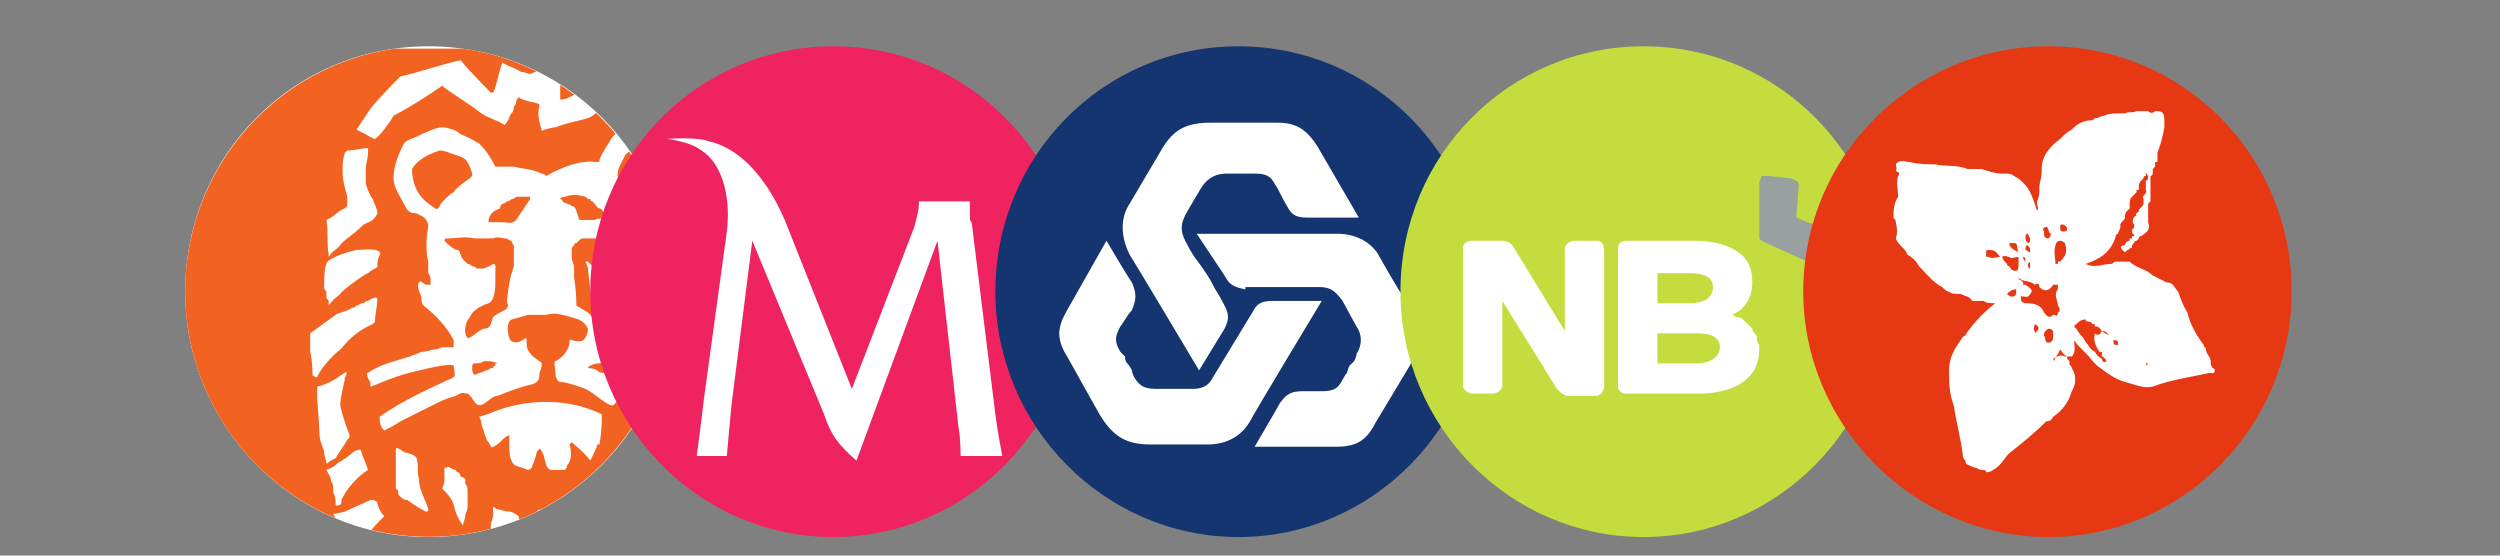 <svg version="1.2" xmlns="http://www.w3.org/2000/svg" viewBox="0 0 108 24" width="108" height="24">
	<rect x="0" y="0" width="108" height="24" fill="#808080" stroke="none"/>
	<title>ptbank-svg</title>
	<defs>
		<clipPath clipPathUnits="userSpaceOnUse" id="cp1">
			<path d="m18.53 2c5.82 0 10.54 4.75 10.54 10.59 0 5.85-4.72 10.6-10.54 10.6-5.81 0-10.53-4.75-10.53-10.6 0-5.84 4.72-10.59 10.53-10.59z"/>
		</clipPath>
	</defs>
	<style>
		.s0 { fill: #ffffff } 
		.s1 { fill: #f26322 } 
		.s2 { fill: #ee2360 } 
		.s3 { fill: #14356f } 
		.s4 { fill: #c4dc3d } 
		.s5 { fill: #9aa0a0 } 
		.s6 { fill: #e63812 } 
		.s7 { fill: #29304d } 
	</style>
	<path class="s0" d="m18.5 23.2c5.9 0 10.6-4.8 10.6-10.6 0-5.9-4.7-10.6-10.6-10.6-5.8 0-10.5 4.7-10.5 10.6 0 5.8 4.7 10.6 10.5 10.6z"/>
	<g id="Clip-Path" clip-path="url(#cp1)">
		<g>
			<path class="s1" d="m28 6.4c-0.3-0.1-0.7 0-1 0.3-0.1 0.3-0.4 0.6-0.3 1 0.6 0.2 0.9 0.9 1.5 1.1 0.2 0.1 0.5-0.2 0.6-0.4q0-0.3 0.1-0.6v-0.5c-0.1-0.2-0.1-0.4-0.2-0.5-0.1-0.3-0.2-0.3-0.7-0.4q0 0 0 0zm-0.8 8.8c0.4 0.1 0.7 0.2 1 0.2 0.1 0 0.4 0.1 0.7 0.2v-3.4c-0.1 0.9-0.4 0.8-0.7 1.3-0.1 0.3-0.2 0.8-0.5 1.1q0 0.1-0.1 0.1-0.1 0.1-0.1 0.1-0.1 0.1-0.2 0.1 0 0.1-0.1 0.1c-0.1 0.1 0 0.2 0 0.2q0 0 0 0zm1.4-5.3c-0.1 0.4 0 1-0.1 1.5 0 0.3-0.1 0.5-0.2 0.8 0.2-0.1 0.4-0.3 0.6-0.3v-2.2c0 0-0.1 0-0.1 0.1 0 0-0.1 0-0.2 0.1zm-1.4 4.2c0 0 0.1-0.1 0.1-0.2-0.3-0.2-0.7-0.3-1-0.4 0-0.1-0.1-0.1-0.1-0.2-0.2-0.1-0.3-0.5-0.6-0.6 0 0-0.1 0-0.1-0.1 0-0.2-0.1-0.9-0.1-1 0-0.1-0.1-0.2-0.1-0.3h0.1c0.2 0.3 0.6 0.3 0.8 0.3 0.3 0.1 0.7-0.1 0.8-0.4 0 0 0-0.3 0.2-0.3 0.1-0.1 0.3-0.2 0.5-0.3q0 0 0-0.1 0 0 0.1 0 0 0 0-0.1 0 0 0 0c0-0.1 0-0.1 0-0.1-0.4 0-0.7 0-1 0h-1.3q0 0 0 0-0.1 0-0.1 0-0.1 0-0.1 0-0.1 0-0.1 0-0.1 0-0.2 0.1 0 0-0.1 0.1-0.1 0-0.1 0.1-0.1 0.1-0.1 0.1c0 0.1 0 0.3 0 0.4 0 0.2 0.1 0.3 0.1 0.5 0 0.1 0 0.2 0 0.4q0.1 0.6 0.1 1.2c0.3 0.2 0.4 0.2 0.6 0.4q0.2 0.2 0.3 0.6c0.4 0 0.8 0.3 1.1 0.6 0-0.1 0.3-0.5 0.3-0.7zm1 2.9c0.1 0 0.4 0.2 0.7 0.4v-1.2c-0.3 0-0.7-0.1-0.8-0.1-0.3-0.1-0.5-0.1-0.8-0.2q0 0.1 0 0.2-0.1 0.1-0.1 0.1 0 0.1 0 0.2 0 0.1 0 0.2 0.1 0 0.1 0.1c0.3 0 0.6 0.2 0.9 0.3zm-1.8-1.3c-0.1 0-0.3-0.1-0.5 0 0 0-0.1 0-0.1 0-0.1 0-0.4 0.1-0.4 0.2q0.2 0 0.4 0.1c0.1 0.1 0.1 0.1 0.2 0.1q0.1 0 0.2 0.1 0 0 0.1 0 0.1 0 0.2 0 0 0.1 0.1 0.1 0-0.1 0.1-0.2c0-0.1 0-0.2 0-0.4-0.1 0-0.2 0-0.3 0zm-1.4-6.3c0 0.1 0 0.1 0.1 0.1 0.2 0 0.5 0 0.6 0 0.1-0.1 0.2 0 0.3-0.1 0.2-0.1 0-0.4-0.1-0.4-0.1 0-0.2-0.2-0.3-0.3q-0.1 0-0.1-0.1 0 0-0.1 0 0 0 0 0-0.1-0.1-0.1-0.1c-0.4-0.1-0.6-0.1-0.9 0 0 0-0.2 0-0.2 0.1 0 0 0.1 0 0.1 0.1 0.1 0.1 0.3 0.1 0.4 0.2 0.2 0 0.2 0.3 0.3 0.5zm-4.7-1.7c0.1-0.1 0.1-0.1 0.1-0.2-0.2-0.7-0.4-0.7-0.7-0.8-0.3-0.1-0.5-0.2-0.7-0.2-0.3 0.1-0.9 0.3-1.2 0.8 0 0.1 0 0.5 0.2 0.9 0.2 0.4 0.5 0.6 0.8 0.8 0.1 0.1 0.2-0.1 0.2-0.1 0-0.1 0.4-0.5 0.6-0.6 0.1-0.2 0.7-0.6 0.7-0.6zm1.9 3.8c0-0.1 0-0.7 0-0.7q0-0.1 0-0.2-0.1-0.1-0.1-0.2-0.1 0-0.2-0.1 0 0-0.1 0c-0.1 0-0.3-0.1-0.5 0q-0.1 0-0.2 0-0.1 0-0.2 0-0.1 0-0.2 0-0.1 0-0.2 0c-0.4-0.1-0.8 0-1.2 0-0.1 0-0.1 0.1-0.1 0.1 0.2 0.2 0.4 0.4 0.6 0.4 0.1 0.1 0.1 0.3 0.2 0.4q0.1 0.1 0.2 0.2 0.1 0 0.2 0.1 0.1 0 0.2 0.1 0.1 0 0.3 0c0.2-0.1 0.3-0.1 0.4-0.2q0.1 0 0.1 0.1c0 0.2 0 0.5 0 0.7 0 0.1 0 0.8-0.3 0.9-0.3 0.1-0.7 0.3-0.8 0.6-0.2 0.2-0.3 0.7-0.1 0.9 0.2 0 0.4-0.3 0.7-0.4 0.3 0 0.3-0.2 0.4-0.5 0.2-0.2 0.6-0.3 0.6-0.4 0.1-0.1 0-0.2 0-0.3 0.1-0.8 0.1-0.9 0.3-1.5z"/>
			<path fill-rule="evenodd" class="s1" d="m28.7 21.5c0.1 0.1 0.2 0.1 0.4 0.1 0 0.6-0.3 1-0.8 1.3-0.2-0.5-0.3-0.9-0.3-1-0.1 0-0.1-0.2-0.2-0.5 0-0.2 0.1-0.2 0-0.3-0.2-0.1-0.3-0.1-0.5-0.2-0.1 0-0.2-0.1-0.3 0-0.1 0.3-0.1 0.9 0 1.1 0 0.2 0.3 0.9 0.6 1.2h-1.3q-0.1-0.2-0.1-0.4c-0.1-0.5-0.1-1-0.1-1.5 0-0.1-0.2 0-0.2 0.1-0.3 0.1-0.8 0.4-0.8 0.5 0 0.4 0.1 0.8 0.1 0.9v0.4h-0.9c0 0 0-0.1 0-0.1 0.1-0.4 0.1-0.9 0.1-1.4-0.3 0.1-0.5 0.1-0.9 0.3-0.1 0-0.3 0-0.3 0.1 0 0.3 0 0.5 0.1 0.8 0 0.1 0 0.2 0 0.3h-0.8c-0.1-0.4 0-0.6-0.1-0.9-0.1-0.1-0.3-0.2-0.4-0.2-0.2 0-0.4-0.1-0.5-0.1-0.1 0-0.1-0.1-0.2-0.1q0 0.2 0 0.3c0 0.3-0.1 0.3-0.1 0.5q0 0.1 0 0.1 0 0.1 0 0.2 0.1 0 0.1 0.1 0 0.1 0 0.1h-5.5c0.2-0.3 0.6-0.7 0.8-0.9-0.2-0.2-0.3-0.5-0.3-0.6-0.1-0.1-0.2-0.1-0.3-0.1-0.2 0.1-0.9 0.4-1.1 0.5 0 0-0.4 0.1-0.5 0.1q0.1 0.2 0.2 0.4c0.2 0.1 0.2 0.4 0.3 0.6h-5.4c-0.8 0-1.5-0.7-1.5-1.5v-18.1c0-0.8 0.7-1.5 1.5-1.5h18.1q0.1 0 0.3 0 0.1 0.1 0.2 0.1 0.2 0.1 0.3 0.1 0.1 0.1 0.2 0.2 0.1 0.1 0.2 0.2 0.1 0.1 0.1 0.3 0.1 0.1 0.1 0.2 0.1 0.2 0.1 0.3c-0.6-0.3-1.2-0.7-1.7-0.8-0.1-0.1-0.1 0-0.2 0-0.1 0.1-0.7 0.6-0.7 0.7-0.1 0.1-0.3 0.1-0.4 0.1 0 0 0-0.3 0-0.4 0-0.2 0.1-0.5-0.1-0.5-0.1-0.1-0.6-0.1-0.7-0.1-0.2 0.3-0.2 0.6-0.2 0.9 0 0.2 0 0.6-0.5 0.8-0.2 0.1-0.3 0.1-0.4 0.1 0-0.1 0-0.7 0-0.8 0-0.1-0.1-0.7-0.1-0.8-0.1-0.1-0.4 0.1-0.6 0.2-0.1 0.1-0.6 0.3-0.6 0.3 0 0-0.3-0.1-0.4-0.1-0.3-0.2-0.5-0.2-0.8-0.4-0.2 0.6-0.3 1.2-0.4 1.3q0 0-0.1 0c0 0-0.9-0.9-1.3-1.4-0.9 0.2-1.7 0.5-2.6 0.7-0.4 0.4-0.9 0.9-1.3 1.4-0.2 0.3-0.4 0.6-0.6 0.9 0 0 0.4 0.2 0.4 0.2 0.3 0.2 0.4 0.2 0.4 0.2 0.2-0.1 0.7-0.8 0.8-1 0.6-0.3 1.7-1 2.1-1.3 0.2 0.2 1.2 0.8 1.7 1.2 0.3 0.2 0.7 0.3 1 0.5q0.1-0.1 0.2-0.3 0-0.1 0.1-0.2 0.1-0.1 0.1-0.3 0.1-0.1 0.1-0.2c0-0.1 0.1-0.2 0.1-0.2 0.3 0.2 0.7 0.2 0.9 0.3q0 0 0 0.1c-0.1 0.3 0 0.7 0.1 1 0 0.1 0.1 0 0.1 0 0.1 0 0.3-0.1 0.5-0.1 0.5-0.2 1.1-0.3 1.4-0.4 0.3-0.1 0.5-0.4 0.8-0.6 0.1-0.1 0.4-0.3 0.5-0.4 0.1 0 0.1-0.1 0.2-0.1 0.2 0 0.6 0.2 0.8 0.3 0.3 0 0.6 0.1 0.6 0.1q0.1 0.1 0.2 0.1 0.1 0 0.2 0.1 0.1 0 0.2 0 0.1 0 0.2 0.1v1.2c-0.7-0.3-1.4-0.5-1.8-0.4-0.4 0-0.6 0.1-0.9 0.5-0.1 0.2-0.4 0.6-0.5 0.9 0 0.1 0 0.1-0.1 0.1-0.7-0.1-1.5 0.2-2.2 0.6 0 0-0.1-0.1-0.2-0.1-0.4-0.2-0.8-0.2-1.2-0.3-0.3 0-0.5 0-0.8 0-0.2-0.4-0.4-0.7-0.7-1q-0.5-0.3-0.8-0.4c-0.2-0.2-0.6-0.3-0.8-0.3-0.3 0-0.6 0.2-0.9 0.3-0.3 0.2-0.7 0.2-0.8 0.5-0.2 0.4-0.4 0.9-0.4 1.4 0 0.4 0.3 0.8 0.5 1.2 0.1 0.2 0.2 0.3 0.4 0.3 0.1 0 0.5 0.2 0.5 0.3 0.1 0.1 0.1 0.2 0.1 0.3-0.1 0.5-0.1 1.1 0 1.5q0 0.1 0 0.3 0 0.1 0 0.2 0.1 0.1 0.1 0.3 0 0.1 0 0.2c0 0-0.1 0-0.2 0-0.2-0.1-0.2-0.2-0.3-0.1-0.1 0.1 0 0.4 0.1 0.6 0 0.1 0 0.3 0.1 0.4 0.5 0.4 1 0.9 1.3 1.5 0 0.1 0 0.2 0 0.3q-0.2 0-0.5 0-0.2 0.1-0.4 0.1-0.3 0.1-0.5 0.1-0.2 0.1-0.5 0.2c-0.6 0.2-1.2 0.3-1.8 0.7-0.1 0 0 0.3 0.1 0.4 0 0.1 0 0.2 0 0.2 0.1 0 0.9-0.4 1.7-0.6 1.2-0.3 1.8-0.4 1.9-0.3 0 0.1 0.1 0.4 0 0.5-1.1 0.5-2.2 1-3.2 1.7 0 0.2 0 0.4 0.2 0.6q0.4-0.2 0.7-0.4 0.4-0.2 0.8-0.4 0.4-0.2 0.8-0.4 0.4-0.2 0.8-0.3c0.3-0.2 0.3-0.1 0.5-0.1 0.2 0.1 0.3 0.5 0.5 0.5 0.3 0 0.5-0.4 0.8-0.4 0.5-0.2 1-0.4 1.5-0.5 0.3-0.1 0.3-0.3 0.3-0.4 0-0.2 0.1-0.2 0.1-0.5 0-0.1-0.4-0.2-0.6-0.6-0.1-0.2 0-0.5-0.1-0.5-0.2 0.2-0.6 0.3-0.7 0-0.1-0.3-0.1-0.7 0.1-0.8q0.4-0.1 0.7-0.2 0.4 0 0.8 0 0.3-0.1 0.7 0 0.4 0.1 0.7 0.2c0.2 0.1 0.3 0.2 0.4 0.4 0 0.2-0.1 0.4-0.2 0.5-0.2 0.1-0.4 0-0.5 0q-0.1-0.1-0.1 0.1c0 0.2-0.2 0.6-0.6 0.8-0.1 0 0 0.3 0 0.6 0 0.1 0.1 0.3 0.2 0.3 0.3 0 0.8 0.2 1.1 0.3 0.4 0.2 1 0.8 1.2 0.7 0.2-0.2 0.4-0.4 0.5-0.6 0.6 0.2 0.9 0.3 1.4 0.7 0.1 0 0.4 0.2 0.6 0.3v2.6c-0.1-0.1-0.1-0.1-0.3-0.1-0.1 0-0.2-0.1-0.3 0-0.1 0-0.1 0-0.1 0 0.2 0.3 0.5 0.7 0.5 1.1zm-12.4-10q0 0 0 0zm0 0c0-0.5 0.2-0.5 0.1-0.6-0.1-0.2-0.8-0.1-1-0.1-0.5 0.1-1.3 0.4-1.3 0.6-0.1 0.2-0.1 0.9-0.1 1q0 0.1 0.1 0.2 0 0.1 0 0.2 0 0.1 0.1 0.2 0 0.1 0 0.2c0.2-0.3 0.4-0.4 0.5-0.5 0-0.1 1.1-0.9 1.2-0.9 0.2-0.2 0.4-0.2 0.4-0.3zm-1.3-2.9q0 0 0 0 0 0.1 0 0.1 0 0.1 0 0.1 0 0 0 0.1c0 0-0.1 0.1-0.1 0.1-0.3 0.1-0.5 0.4-0.8 0.5 0.1 0.5 0 1 0.1 1.5 0 0.1 0 0.1 0 0.1 0.2-0.3 0.3-0.3 0.4-0.4 0.3-0.4 0.6-0.5 1-0.9 0.2-0.2 0.2-0.1 0.5-0.3q0.2-0.2 0.2-0.3c0-0.2-0.1-0.3-0.2-0.6-0.1-0.1-0.3-0.6-0.3-0.7 0-0.1 0-0.5 0-0.6 0-0.2 0.1-0.5 0.1-0.7v-0.2q0 0-0.1 0c-0.1 0-0.5 0.1-0.8 0.1 0 0-0.1 0.1-0.1 0.1-0.1 0.3-0.1 0.5-0.1 0.8 0 0.4 0.1 0.7 0.2 1.1zm-1.3 7.7c0.1-0.3 0.6-0.9 1-1.2 0.2-0.2 0.5-0.7 1.4-1.1q0.1-0.1 0.1-0.1c0-0.4 0.1-0.6 0.1-1 0-0.1-0.3 0-0.4 0.1q-0.1 0-0.2 0.1 0 0-0.1 0-0.1 0.1-0.2 0.1-0.1 0.1-0.2 0.1c-0.3 0.2-0.6 0.2-0.7 0.3-0.4 0.3-0.7 0.5-1.1 0.8 0 0.5 0 0.6 0 0.8 0.1 0.4 0.1 0.9 0.1 1 0 0 0.1 0.1 0.2 0.1zm0.4 3.7q0 0 0 0 0 0 0 0 0 0 0 0 0 0 0 0zm0 0q0 0 0 0c0 0.1 0.1-0.1 0.4-0.2 0.1-0.2 0.4-0.6 0.5-0.8 0.1-0.1 0.1-0.1 0.1-0.2-0.2-0.5-0.4-1.2-0.4-1.3 0-0.4 0.2-1 0.2-1.2 0.1-0.1 0.1-0.3 0-0.2-0.3 0.2-0.7 0.5-1.2 0.6 0 0.1 0 0.3 0 0.5 0 0.1 0.1 1.2 0.1 1.5 0 0.3 0.1 0.5 0.2 0.8 0 0.2 0.1 0.4 0.1 0.5zm1.8 0.3c-0.1-0.3-0.2-0.5-0.3-0.8 0-0.1-0.1-0.1-0.3 0-0.1 0.1-0.5 0.4-0.7 0.5q-0.2 0.2-0.5 0.3c0.1 0.2 0.2 0.3 0.2 0.5 0.1 0.1 0.1 0.2 0.1 0.5 0.1 0.1 0.1 0.4 0.1 0.5 0 0.1 0.2 0 0.2 0 0.1-0.1 0-0.2 0.1-0.3 0.3-0.6 0.9-1.1 1.1-1.2zm2.5 1.8c0.1 0 0.1 0 0.1-0.1-0.1-0.4-0.4-0.8-0.4-1.3-0.1-0.3 0-0.6-0.1-0.9-0.1-0.2-0.4-0.2-0.6-0.3-0.1-0.1-0.3-0.2-0.3-0.1 0 0.3 0 0.7 0 0.8 0 0.1 0 0.5 0 0.7q0 0.1 0 0.1 0 0.1 0 0.1 0.1 0.1 0.1 0.1 0 0.1 0 0.1c0 0.1 0.2 0.3 0.4 0.3q0.4 0.3 0.8 0.5zm1.8-0.2c0-0.1 0-0.3 0-0.4 0-0.1 0-0.2 0-0.2 0-0.2 0-0.3-0.1-0.4q0-0.1 0-0.2-0.1-0.1-0.2-0.1 0-0.1-0.1-0.2-0.1 0-0.1-0.1c-0.2 0-0.3-0.2-0.4-0.1q0 0-0.1 0 0 0.1 0 0.1 0 0 0 0.1 0 0 0 0.1v0.2q0 0.2-0.1 0.4c0.2 0.2 0.4 0.4 0.5 0.7q0.1 0.5 0.4 0.9c0-0.1 0.1-0.3 0.1-0.4 0-0.2 0.1-0.2 0.1-0.4zm5.7-2.7q0.1-0.6 0.1-1.3c-1.4-0.7-3.2-0.7-4.7-0.1 0 0-0.5 0.2-0.6 0.2q0.1 0.2 0.1 0.3 0 0.1 0.1 0.3 0 0.1 0.1 0.3 0 0.1 0.1 0.2c0.1 0.1 0.1 0.3 0.2 0.2 0.3-0.1 0.4-0.4 0.7-0.5 0-0.1 0 0 0 0v0.3c0 0.4 0 0.6 0.1 0.8 0.1 0.3 0.3 0.2 0.7 0.4 0.1 0 0.2-0.1 0.2-0.2 0.1-0.2 0.2-0.6 0.2-0.6q0 0 0.1-0.1c0.1 0 0.1 0.1 0.1 0.1 0.2 0.3 0.1 0.7 0.4 0.8h0.2c0.1 0 0.3 0 0.4 0q0.1-0.1 0.1-0.2c0.2-0.2 0.2-0.6 0.1-0.9l0.1-0.1c0.2 0.2 0.5 0.4 0.8 0.8 0.1-0.2 0.3-0.6 0.3-0.7z"/>
			<path class="s1" d="m20.5 15.7c-0.1 0-0.1 0.1-0.1 0.2 0 0 0 0.1 0 0.1 0 0 0 0.1 0.1 0.2 0.2-0.1 0.3-0.1 0.5-0.2 0 0 0.1 0 0.2-0.1q0.1 0 0.1 0 0-0.1 0.1-0.1 0 0 0-0.1 0.1 0 0.1 0c-0.2-0.1-0.4-0.1-0.6-0.1-0.1 0.1-0.3 0.1-0.5 0.1zm2.4-7.1c0 0 0-0.1 0-0.1q-0.1 0-0.2 0 0 0-0.1 0-0.1 0-0.1 0-0.1 0-0.2 0-0.1 0.1-0.2 0.1-0.1 0.1-0.2 0.1-0.1 0.1-0.2 0.1-0.1 0.1-0.1 0.2c-0.3 0.1-0.5 0.3-0.5 0.6h0.5c0.4 0 0.5 0.1 0.7-0.1 0.2-0.3 0.4-0.6 0.6-0.9z"/>
		</g>
	</g>
	<path class="s2" d="m36 2c5.8 0 10.5 4.7 10.5 10.6 0 5.8-4.7 10.6-10.5 10.6-5.8 0-10.5-4.8-10.5-10.6 0-5.9 4.7-10.6 10.5-10.6z"/>
	<path fill-rule="evenodd" class="s0" d="m36.8 16.8l-2.9-7.3c-1-2.3-2.3-3.2-3.3-3.4-0.5-0.2-1.8-0.1-1.8-0.1 0 0 1 0.1 1.5 0.5 0.8 0.5 1.3 1.8 1.1 3.5l-1 7.3c-0.1 0.9-0.3 2.4-0.3 2.4h1.3c0 0 0.1-1.2 0.2-2.2l0.9-7.1 3.1 7.5c0.3 0.9 0.6 1.3 1.4 2l3.5-9.5 0.9 8c0.1 0.5 0.1 1.3 0.1 1.3h1.8c0 0-0.2-1-0.3-1.8l-1-8.1q0-0.2-0.1-0.3 0-0.1 0-0.3 0-0.1 0-0.2 0-0.1 0-0.3h-2.2c0 0.4-0.1 0.7-0.2 1.1z"/>
	<path class="s3" d="m53.5 2c5.8 0 10.5 4.7 10.5 10.6 0 5.8-4.7 10.6-10.5 10.6-5.8 0-10.5-4.8-10.5-10.6 0-5.9 4.7-10.6 10.5-10.6z"/>
	<path class="s0" d="m52.9 13.2q-0.2-0.4-0.4-0.7-0.2-0.4-0.4-0.7-0.2-0.3-0.5-0.7-0.2-0.3-0.4-0.7c-0.2-0.4-0.2-0.7 0-1.1 0.1-0.2 0.7-1.2 0.7-1.2 0.2-0.3 0.5-0.6 1.1-0.6h1.2c0.5 0 0.7 0.1 0.9 0.5 0.1 0.1 0.3 0.6 0.5 0.9 0.2 0.4 0.4 0.5 0.9 0.5h2.2l-1.8-3.1c-0.4-0.6-0.8-1-1.7-1h-2.9c-1.2 0-1.7 0.4-2.2 1.3l-1.3 2.2c-0.4 0.6-0.4 1.4 0 2.2 0.2 0.3 3 5 3 5l1.1-1.8c0.2-0.4 0.2-0.6 0-1q0 0 0 0zm0.9-0.8c0.2 0 3.2 0 3.2 0 0.5 0 0.7 0.2 1 0.6 0.1 0.2 0.6 1.1 0.6 1.1 0.2 0.3 0.3 0.7 0 1.2q0 0.1-0.1 0.3-0.1 0.1-0.2 0.2-0.1 0.2-0.1 0.3-0.1 0.1-0.2 0.3c-0.2 0.4-0.4 0.5-0.9 0.5-0.1 0-0.5 0-0.8 0-0.5 0-0.7 0.1-1 0.5-0.1 0.2-1.1 1.9-1.1 1.9h3.5c0.8 0 1.3-0.2 1.7-1l1.5-2.5c0.5-1 0.5-1.7 0-2.6-0.2-0.2-0.8-1.2-1.3-2.1-0.3-0.6-1-1-1.8-1-0.4 0-6.1 0-6.1 0l1.2 1.8c0.2 0.4 0.4 0.5 0.9 0.6zm0.3 1.1l-1.7 2.8c-0.2 0.4-0.5 0.5-0.9 0.5-0.3 0-1.4 0-1.4 0-0.5 0-0.8 0-1.1-0.5q-0.1-0.2-0.1-0.3-0.1-0.2-0.2-0.3-0.1-0.1-0.1-0.3-0.1-0.1-0.2-0.2c-0.3-0.5-0.2-0.7 0-1.1 0.1-0.1 0.3-0.5 0.5-0.7 0.2-0.5 0.2-0.7 0-1.2-0.1-0.1-1.1-1.8-1.1-1.8l-1.7 3c-0.4 0.7-0.5 1.2 0 2l1.4 2.5c0.6 1 1.2 1.3 2.2 1.3h2.5c0.7 0 1.4-0.3 1.8-1 0.2-0.4 3.1-5.2 3.1-5.2h-2.1c-0.5 0-0.7 0.1-0.9 0.5z"/>
	<path class="s4" d="m71 2c5.8 0 10.5 4.7 10.5 10.6 0 5.8-4.7 10.6-10.5 10.6-5.8 0-10.5-4.8-10.5-10.6 0-5.9 4.7-10.6 10.5-10.6z"/>
	<path class="s5" d="m77.6 9.4c0.3 0.1 0.4 0.2 0.5 0.2q1.1 0.4 1.2 0.5 0 0.2-0.1 0.4l-0.4 0.7c0 0.1-0.1 0.2-0.1 0.2-0.1 0.1-0.3 0.1-0.4 0l-2-0.9c-0.2-0.1-0.2-0.1-0.3-0.2q0 0 0-0.1 0 0 0 0 0-0.1 0-0.1 0-0.1 0-0.1v-2.1c0-0.1 0.1-0.2 0.1-0.3q0.1 0 0.1 0 0.1 0 0.1 0 0 0 0.1 0 0 0 0 0l0.9 0.1q0.2 0 0.4 0.2 0 0 0 0 0 0.1 0 0.1 0 0 0 0.1 0 0 0 0l-0.1 1.3z"/>
	<path fill-rule="evenodd" class="s0" d="m68 10.4h1c0.2 0 0.3 0.2 0.3 0.4v5.9c0 0.2-0.2 0.4-0.3 0.4h-1.3c-0.1 0-0.4-0.2-0.5-0.4l-2.3-3.7v3.7c0 0.1-0.2 0.3-0.4 0.3h-0.9c-0.2 0-0.4-0.2-0.4-0.3v-6c0-0.2 0.2-0.3 0.4-0.3h1.3c0.2 0 0.4 0.1 0.5 0.3l2.2 3.6v-3.6c0-0.1 0.2-0.3 0.4-0.3zm6.8 3.2q0 0 0 0 0 0 0 0zm0 0q0.1 0 0.2 0.1 0.2 0 0.3 0.1 0.1 0.1 0.2 0.2 0.1 0.1 0.2 0.2 0 0.1 0.1 0.2 0.1 0.1 0.1 0.2 0 0.2 0.1 0.3 0 0.1 0 0.2 0 0.9-0.7 1.4c-0.4 0.3-1.1 0.5-1.8 0.5h-3.3c-0.2 0-0.3-0.2-0.3-0.3v-6c0-0.2 0.2-0.3 0.3-0.3h3.1c0.7 0 1.4 0.2 1.8 0.5q0.6 0.4 0.6 1.3c0 0.6-0.3 1.2-0.9 1.4zm-3.2-0.5h1.4c0.7 0 1-0.3 1-0.7q0-0.6-1-0.6h-1.4c0 0 0 1.3 0 1.3zm1.7 2.6q0 0 0 0zm0 0c0.6 0 1-0.3 1-0.7 0-0.5-0.5-0.6-1-0.6h-1.7v1.3z"/>
	<path class="s6" d="m88.5 2c5.8 0 10.5 4.7 10.5 10.6 0 5.8-4.7 10.6-10.5 10.6-5.8 0-10.6-4.8-10.6-10.6 0-5.9 4.8-10.6 10.6-10.6z"/>
	<path fill-rule="evenodd" class="s0" d="m95.6 15.9c0.2 0.1 0 0.3-0.1 0.2-0.9 0.2-1.7 0.3-2.5 0.6-0.4 0.1-0.8-0.1-1.2-0.2-0.4-0.1-0.8-0.4-1.2-0.7 0 0-0.1-0.1-0.2-0.2-0.2-0.3-0.6-0.6-0.8-0.9 0 0.2 0.1 0.5-0.1 0.7h-0.2c-0.2-0.1-0.2-0.2-0.3-0.3-0.1 0.2-0.2 0.4-0.3 0.5v-0.1c0.2-0.1 0.3-0.2 0.5-0.1q0 0 0.1 0 0 0.1 0 0.1 0.1 0.1 0.1 0.1 0 0.1 0 0.1c0 0.1 0.1 0.1 0.1 0.2 0.2 0.3 0.2 0.7 0 1q-0.2 0.7-0.8 1.1c-0.1 0.2-0.2 0.2-0.3 0.2-0.5 0.5-1 0.9-1.5 1.3-0.3 0.2-0.4 0.6-0.8 0.8 0 0-0.1 0.1-0.3 0.1 0-0.1-0.1-0.1-0.2-0.1-0.1 0-0.2-0.1-0.3-0.1-0.2-0.1-0.4-0.1-0.4-0.3-0.1-0.1-0.1-0.2-0.1-0.2-0.1-0.8-0.3-1.5-0.4-2.2-0.2-0.5-0.2-1-0.2-1.5 0-0.5 0.2-0.9 0.5-1.3 0 0 0.1-0.2 0.2-0.2 0 0 0.1-0.2 0.2-0.3 0.3-0.4 0.7-0.8 1.1-1.1-0.2 0-0.4 0-0.5-0.1-0.1 0-0.2 0-0.4 0h-0.1c-0.1-0.2-0.3-0.2-0.5-0.3-0.2 0-0.4 0-0.5-0.1-0.1 0-0.2-0.1-0.3-0.2-0.4-0.2-0.7-0.6-1-0.9-0.1-0.2-0.3-0.4-0.5-0.5-0.1-0.3-0.4-0.4-0.5-0.7q0.1-0.3 0-0.7c0-0.1-0.1-0.2-0.1-0.2 0-0.3 0-0.6 0.2-0.9 0-0.3-0.1-0.6 0-0.9 0.1-0.1 0-0.2-0.1-0.2 0.1-0.2-0.1-0.3 0.1-0.4 0.2-0.1 0.3 0 0.5 0 0.4 0.1 0.8 0.1 1.1 0.1 0.4 0.1 0.9 0 1.4 0.2 0.1 0 0.2 0 0.3 0h0.3c0.3 0.1 0.6 0.2 0.9 0.2h0.2q0.2 0 0.3 0.1 0.2 0.1 0.3 0.2 0.1 0.1 0.2 0.2 0.1 0.1 0.2 0.3c0.1 0.2 0.2 0.5 0.3 0.8 0.1-0.1 0-0.2 0-0.3v-0.1c0.1-0.2 0.1-0.4 0.1-0.6 0-0.2 0.1-0.4 0.1-0.7v-0.1c0-0.6 0.4-1 0.8-1.3 0.2-0.2 0.3-0.3 0.5-0.4l0.1-0.1c0.2-0.2 0.5-0.3 0.7-0.3 0.1 0 0.1 0 0.2-0.1h0.1c0 0 0.2-0.1 0.3-0.1 0.2-0.1 0.4-0.1 0.6-0.1h0.3c0.2-0.1 0.3 0 0.5-0.1h0.5c0.1 0.1 0.2 0.1 0.3 0h0.1c0.3 0 0.3 0.2 0.3 0.5v0.2q-0.1 0.6-0.3 1.1c0 0.1 0 0.2 0 0.4q0 0-0.1 0 0 0.1 0 0.1 0 0.1 0 0.1 0 0-0.1 0.1c0 0 0 0 0 0v0.1c0 0.1 0 0.2-0.1 0.2v1.1c0 0-0.1 0.1-0.1 0.1 0 0 0 0.1 0 0.2 0 0.1 0 0.1 0 0.2v0.4c0.1 0.3 0 0.4-0.3 0.6-0.1 0-0.1 0.1-0.1 0.1l-0.1 0.1c-0.1 0-0.1 0.1-0.2 0.2v0.1c-0.1 0-0.1 0.1-0.2 0.1 0 0-0.1 0.1-0.1 0.1 0 0-0.4-0.3 0-0.3 0-0.1 0.1-0.2 0.2-0.2q0-0.1 0-0.1 0 0 0 0 0 0 0.1 0 0-0.1 0-0.1c0.1 0 0.1 0 0.1 0 0-0.1-0.1-0.1-0.1-0.2v-0.1c0.1 0 0.1-0.1 0.1-0.2-0.1-0.1-0.1-0.3 0.1-0.4-0.1-0.1 0.1-0.1 0.1-0.2 0-0.1 0.2-0.2 0.2-0.3 0-0.1 0-0.2 0-0.2-0.1-0.2 0.2-0.2 0.1-0.4v-0.4c0.1 0 0.1-0.1 0.1-0.2q-0.1-0.1-0.1-0.2 0 0.1 0 0.1 0 0 0 0.1-0.1 0-0.1 0.1 0 0 0 0c-0.1 0.1-0.2 0.2-0.2 0.3 0 0 0 0.1 0 0.1q0 0.1 0 0.1 0 0-0.1 0 0 0 0 0 0 0.1 0 0.1-0.1 0.1-0.2 0.2c-0.1 0.1-0.1 0.2-0.1 0.5-0.1 0.1-0.2 0.2-0.2 0.3v0.1c0 0.1-0.2 0.2-0.2 0.3v0.1c0 0.1-0.1 0.2-0.1 0.3 0 0-0.1 0-0.1 0.1-0.2 0.7-0.7 1-1.3 1.2 0.4 0.2 0.7 0 1.1 0 0.1 0 0.1-0.1 0.2-0.1h0.2c0.2 0 0.3 0 0.4 0 0.3 0.3 0.7 0.3 1 0.6 0.2 0.1 0.4 0.2 0.6 0.3 0.3 0 0.3 0.2 0.5 0.4 0.1 0.3 0.2 0.6 0.4 0.9 0.1 0.5 0.4 1 0.7 1.4 0 0.1 0.1 0.1 0.1 0.2 0 0.2 0.2 0.3 0.2 0.5 0 0.1 0 0.2 0.1 0.3q0 0 0 0zm-7.3-5.9c0 0.2 0 0.3 0.2 0.3 0 0 0.1-0.1 0.1-0.2-0.1 0-0.1-0.3-0.2-0.3-0.1 0-0.2 0.1-0.1 0.2zm-0.7 0.6c-0.1 0-0.1 0.1-0.1 0.2 0.1 0 0.1 0.1 0.2 0.1 0 0 0-0.1 0-0.1q0-0.1-0.1-0.2zm0.1 1q0 0 0 0 0 0 0 0 0 0 0 0zm0 0c0-0.1 0-0.1 0-0.3l-0.1 0.1c0 0 0 0.2 0.1 0.2zm-0.2-1.3c0 0.1 0.1 0.2 0.1 0.2 0.1 0 0.1-0.1 0.1-0.2 0 0-0.1-0.2-0.1-0.2-0.1 0-0.1 0.1-0.1 0.2zm0 1c0-0.1 0-0.2-0.1-0.2 0 0.1 0 0.1 0.1 0.2zm-1.6-0.2q0 0 0 0zm0 0c0.2 0.1 0.3 0 0.5 0-0.2-0.3-0.3-0.3-0.5-0.3-0.1 0-0.1 0-0.1 0.2 0 0.1 0 0.1 0.1 0.1zm1.2 1.4c-0.2 0-0.3 0.1-0.4 0.2 0.1 0.1 0.3 0.2 0.4 0zm0-0.8c0.1 0 0.1-0.2 0.1-0.3v-0.3c-0.2 0-0.3 0.1-0.4 0-0.1 0-0.2-0.1-0.3 0 0 0.1 0.1 0.2 0.2 0.3 0 0 0 0.1 0.1 0.1 0.1 0.2 0.2 0.2 0.3 0.2zm-0.3-1.2c0 0.2 0.2 0.3 0.4 0.4-0.1-0.2 0-0.4-0.2-0.4-0.1 0-0.2 0-0.2 0q0 0 0 0zm1.1 3.5c0 0.1-0.1 0.2 0 0.3 0 0.1 0 0.1 0.1 0 0.1-0.1 0.1-0.2-0.1-0.3zm0.6 0.8c0.2 0 0.2-0.2 0.2-0.4q0-0.2-0.2-0.2c-0.2 0.1-0.2 0.2-0.2 0.3 0.1 0.1 0 0.3 0.2 0.3zm0.4-1.3q0 0 0 0 0 0 0 0zm0 0c0.1 0 0.1-0.2 0-0.3 0-0.2-0.2-0.5 0-0.7 0 0 0-0.1 0-0.2q-0.1 0-0.2 0c-0.2 0.3-0.4 0.3-0.6 0.1 0-0.1 0-0.2-0.2-0.1-0.2-0.2-0.5-0.1-0.7-0.3q0 0.1 0.1 0.1 0 0 0.1 0.1 0 0 0 0.1 0.1 0 0.1 0c0.1 0.1 0.4 0.2 0.2 0.4-0.1 0.2-0.2 0.1-0.4 0.1 0 0.2 0 0.3 0.3 0.3 0.3 0 0.6 0.1 0.7 0.4 0.1 0.1 0.2 0.3 0.4 0.1 0.1 0 0.2 0.1 0.2-0.1zm-1.7-1.5q0 0 0 0 0 0 0 0zm1.8-0.7c0.3-0.3 0.3-0.5 0.2-0.8q-0.1-0.1-0.2-0.1c-0.1 0-0.2 0.1-0.2 0.2-0.1 0.2 0 0.6 0 0.9q0 0 0-0.1 0 0 0.1 0 0-0.1 0-0.1 0 0 0.1 0zm0.3-1.4c0-0.1-0.1-0.2-0.2-0.2-0.1 0-0.1 0-0.1 0.1 0 0.1 0 0.2 0.1 0.2 0.1 0 0.2 0 0.2-0.1zm1.4 5.3q-0.3-0.4-0.2-0.8c0.1 0.1 0.2 0.1 0.3-0.1 0.1 0.1 0.2 0.1 0.3 0.2-0.1-0.2-0.2-0.2-0.3-0.2-0.1-0.1-0.1-0.2-0.3-0.2 0-0.1 0-0.1-0.1-0.1 0 0-0.1-0.1-0.1-0.1-0.1 0-0.2 0-0.2-0.1-0.2 0-0.3 0.1-0.4 0.2-0.2 0.1 0 0.2 0 0.2q0.1 0.2 0.3 0.4 0.1 0.2 0.2 0.3 0.1 0.2 0.3 0.3 0.1 0.2 0.3 0.3c0 0.1 0.1 0.2 0.2 0.1 0 0-0.1-0.2-0.2-0.2 0 0 0-0.1 0-0.2zm0.8-0.3c0-0.1 0-0.2-0.1-0.2h-0.1c0 0.1 0 0.2 0.1 0.2 0.1 0 0.1 0 0.1 0zm1.3 0.8h-0.1q0 0.1 0 0.1z"/>
	<path fill-rule="evenodd" class="s7" d="m12.3 26.1q0.1 0.1 0.2 0.2 0.1 0.1 0.2 0.1 0 0.1 0.1 0.2 0.1 0.1 0.1 0.3 0.1 0.1 0.1 0.2 0.1 0.2 0.1 0.3 0 0.1 0.1 0.3 0 0.1 0 0.2 0 0.7-0.3 1.1-0.2 0.5-0.7 0.8-0.4 0.2-1.1 0.2h-1.9v2.3h-1.2v-6.4h3.1q0.7 0 1.2 0.2 0 0 0 0zm-0.6 2.6q0.3-0.3 0.3-0.8 0-0.2-0.1-0.5 0-0.1-0.1-0.1 0-0.1-0.1-0.1 0 0 0-0.1-0.1 0-0.1-0.1-0.3-0.1-0.6-0.1h-1.8v2.1h1.8q0.5 0 0.7-0.3zm6.3 2.8h-0.1zm0 0v0.8q-0.1 0-0.2 0.1-0.1 0-0.2 0 0 0-0.1 0 0 0-0.1 0 0 0-0.1 0-0.2 0-0.4-0.1-0.1 0-0.1 0 0 0-0.1-0.1 0 0-0.1 0 0-0.1 0-0.1 0 0-0.1-0.1 0 0 0-0.1-0.1 0-0.1 0 0-0.1 0-0.1h-0.1q0 0 0 0.1-0.1 0-0.1 0-0.1 0.1-0.1 0.1-0.1 0.1-0.1 0.1-0.2 0.2-0.5 0.2-0.6 0.2-1.1 0.1-0.3-0.1-0.5-0.2-0.3-0.2-0.4-0.4-0.2-0.3-0.2-0.8 0-0.5 0.2-0.8 0.1-0.1 0.2-0.2 0 0 0.1-0.1 0.1-0.1 0.2-0.1 0.1-0.1 0.1-0.1 0.4-0.2 1-0.3 0.5-0.1 1.2-0.1v-0.4q0-0.2-0.1-0.4 0 0 0 0 0-0.1-0.1-0.1 0 0 0-0.1-0.1 0-0.1 0-0.2-0.1-0.5-0.1-0.3 0-0.5 0.1-0.1 0-0.1 0 0 0-0.1 0 0 0.1 0 0.1-0.1 0-0.1 0.1 0 0 0 0 0 0.1 0 0.1-0.1 0-0.1 0.1 0 0 0 0v0.1h-1c0 0 0 0 0 0v-0.2q0-0.1 0-0.2 0 0 0-0.1 0-0.1 0.1-0.2 0-0.1 0.1-0.2 0.2-0.3 0.7-0.5 0.4-0.1 1-0.1 0.6 0 1.1 0.2 0.1 0 0.2 0.1 0 0 0.1 0.1 0.1 0.1 0.2 0.1 0 0.1 0.1 0.2 0.2 0.3 0.2 0.8v2.4q0 0.1 0.1 0.2 0 0 0.1 0 0 0.1 0 0.1 0 0 0.1 0 0 0 0 0zm-1.7-1.4q-0.4 0-0.9 0.1-0.4 0-0.7 0.2 0 0.1-0.1 0.1 0 0.1 0 0.1-0.1 0.1-0.1 0.2 0 0.1 0 0.1 0 0.1 0 0.1 0 0 0 0.1 0 0 0 0.1 0 0 0.1 0 0 0.1 0 0.1 0 0 0.1 0 0 0.1 0 0.1 0.1 0 0.1 0 0.2 0.1 0.4 0.1 0.1 0 0.1 0 0.1 0 0.1 0 0.1 0 0.2-0.1 0 0 0.1 0 0.1 0 0.2-0.1 0.1-0.1 0.1-0.1 0.1-0.1 0.2-0.2 0-0.1 0.1-0.2 0-0.2 0-0.5c0 0 0-0.2 0-0.2z"/>
	<path fill-rule="evenodd" class="s7" d="m21.7 31.2q0.1 0 0.2 0.1 0.1 0 0.2 0 0.2 0.1 0.3 0.1 0.1 0.1 0.2 0.2 0 0.1 0.1 0.2 0.1 0.1 0.1 0.2 0.1 0.1 0.1 0.3 0 0.1 0 0.2 0 0.4-0.2 0.8-0.2 0.3-0.6 0.5-0.4 0.2-0.9 0.2h-2.2q-0.3 0-0.6-0.1-0.2-0.2-0.4-0.4-0.2-0.3-0.2-0.6 0-0.5 0.2-0.7 0.1 0 0.2-0.1 0 0 0.1-0.1 0 0 0.1-0.1 0.1 0 0.2-0.1-0.1 0-0.1 0-0.1 0-0.1-0.1-0.1 0-0.1-0.1-0.1 0-0.1 0 0-0.1 0-0.2-0.1 0-0.1-0.1 0 0 0-0.1 0 0 0-0.1 0-0.1 0-0.2 0 0 0-0.1 0.1-0.1 0.1-0.1 0.1-0.1 0.1-0.2 0.3-0.2 0.6-0.2-0.3-0.2-0.5-0.6-0.2-0.3-0.2-0.8 0-0.4 0.3-0.8 0.2-0.4 0.7-0.6 0.4-0.2 1.1-0.2 0 0 0.1 0 0.1 0 0.1 0 0.1 0 0.2 0 0 0 0.1 0 0 0 0.1 0 0.1 0 0.1 0 0.1 0.1 0.1 0.1 0.1 0 0.1 0 0.4-0.2 0.5-0.4 0-0.1 0-0.1 0-0.1 0.1-0.1 0-0.1 0-0.1 0-0.1 0-0.1h1.1q0 0.3-0.1 0.5-0.2 0.3-0.4 0.5-0.2 0.1-0.5 0.2 0 0.1 0.1 0.1 0 0.1 0.1 0.1 0 0.1 0.1 0.2 0 0 0 0.1 0.1 0.3 0.1 0.6 0.1 0.5-0.2 0.9-0.2 0.4-0.7 0.6-0.4 0.2-1.1 0.2h-0.7q-0.2 0-0.3 0.1-0.1 0.1-0.1 0.2 0 0.1 0 0.1 0 0 0 0.1 0 0 0 0 0.1 0 0.1 0.1 0 0 0 0 0.1 0 0.1 0 0 0 0.1 0 0 0 0.1 0h2q0.1 0 0.1 0zm-2.2-2.9q-0.2 0.2-0.2 0.7 0 0 0 0.1 0 0 0 0.1 0 0 0.1 0.1 0 0.1 0 0.1 0 0.1 0.1 0.1 0 0 0 0.1 0.1 0 0.1 0.1 0.1 0 0.1 0 0.1 0 0.2 0.1 0 0 0.1 0 0.1 0 0.1 0 0.1 0 0.2 0 0.5 0 0.7-0.2 0.2-0.2 0.2-0.7 0-0.4-0.2-0.6-0.2-0.2-0.7-0.2-0.5 0-0.7 0.2zm2.1 4.6q0 0 0 0 0 0 0-0.1 0 0 0.1 0 0-0.1 0-0.1 0-0.1 0-0.1-0.1-0.1-0.1-0.1 0-0.1 0-0.1-0.1 0-0.1-0.1 0 0-0.1 0 0 0-0.1-0.1 0 0-0.1 0 0 0-0.1 0h-1.8q0 0-0.1 0 0 0-0.1 0 0 0.1-0.1 0.1 0 0 0 0-0.2 0.2-0.2 0.4 0 0 0 0.1 0 0 0 0.1 0.1 0 0.1 0.1 0 0 0 0 0.1 0.1 0.1 0.1 0.1 0 0.1 0.1 0.1 0 0.1 0 0.1 0 0.1 0h1.8q0 0 0 0 0.1 0 0.1 0 0.1 0 0.1-0.1 0 0 0.1 0 0 0 0 0 0.1 0 0.1-0.1 0 0 0 0 0.1 0 0.1-0.1zm5.4-1.5q0.1 0 0.1 0 0 0.1 0 0.1 0.1 0 0.1 0 0 0 0.1 0h0.3v0.8q-0.1 0-0.3 0.1-0.2 0-0.4 0-0.3 0-0.5-0.1 0 0-0.1 0 0 0 0-0.1-0.1 0-0.1 0 0-0.1-0.1-0.1 0 0 0-0.1-0.1 0-0.1-0.1 0 0 0-0.1-0.1 0-0.1-0.1-0.1 0.1-0.1 0.1 0 0.1-0.1 0.1 0 0.1-0.1 0.1 0 0.1-0.1 0.1-0.2 0.2-0.5 0.2-0.3 0.1-0.6 0.1-0.2 0-0.5 0-0.3-0.1-0.5-0.2-0.2-0.2-0.4-0.4-0.1-0.3-0.1-0.8 0-0.5 0.2-0.8 0-0.1 0.1-0.2 0.1 0 0.1-0.1 0.1-0.1 0.2-0.1 0.1-0.1 0.2-0.1 0.1-0.1 0.2-0.1 0.1-0.1 0.2-0.1 0.2 0 0.3-0.1 0.1 0 0.2 0 0.6-0.1 1.2-0.1v-0.4q0-0.2 0-0.4-0.1-0.1-0.3-0.2-0.1-0.1-0.5-0.1-0.3 0-0.5 0.1 0 0-0.1 0 0 0 0 0-0.1 0.1-0.1 0.1 0 0 0 0.1-0.1 0-0.1 0 0 0 0 0.1 0 0 0 0 0 0.1 0 0.1v0.1h-1.1c0 0 0-0.1 0-0.1v-0.1q0-0.1 0-0.2 0-0.1 0.1-0.2 0 0 0-0.1 0.1-0.1 0.1-0.2 0.3-0.3 0.7-0.5 0.5-0.1 1-0.1 0.7 0 1.1 0.2 0.1 0 0.2 0.1 0.1 0 0.2 0.1 0 0 0.1 0.1 0.1 0.1 0.1 0.2 0.3 0.3 0.3 0.8v2.4q0 0.1 0.1 0.2-0.1 0-0.1 0zm-1.2-1.3q-0.5 0-0.9 0.1-0.4 0-0.7 0.2 0 0.1-0.1 0.1 0 0.1 0 0.1-0.1 0.1-0.1 0.2 0 0.1 0 0.1 0 0.1 0 0.1 0 0 0 0.1 0 0 0 0.1 0.1 0 0.1 0 0 0.1 0 0.1 0.1 0 0.1 0 0 0.1 0 0.1 0.1 0 0.1 0 0.2 0.1 0.4 0.1 0.1 0 0.1 0 0.1 0 0.2 0 0 0 0.1-0.1 0 0 0.1 0 0.1 0 0.2-0.1 0.1-0.1 0.1-0.1 0.1-0.1 0.2-0.2 0-0.1 0.1-0.2 0-0.2 0-0.5zm8-2.7q0.1 0.1 0.2 0.1 0 0.1 0.1 0.2 0.1 0 0.1 0.1 0.1 0.1 0.1 0.2 0.2 0.3 0.2 0.9v3.4h-1.1v-3.1q0-0.3 0-0.4-0.1-0.1-0.1-0.1 0-0.1 0-0.1 0 0 0-0.1-0.1 0-0.1 0 0 0 0-0.1-0.1 0-0.1 0 0 0-0.1 0 0-0.1 0-0.1-0.1 0-0.1 0 0 0-0.1 0 0 0-0.1 0 0 0 0 0-0.1 0-0.2 0 0 0-0.1 0 0 0-0.1 0.1-0.1 0-0.1 0-0.2 0.2-0.3 0.4-0.2 0.3-0.2 0.7v2.8h-1.1v-3.1q0-0.3 0-0.4 0-0.1-0.1-0.1 0-0.1 0-0.1 0 0 0-0.1-0.1 0-0.1 0-0.1-0.1-0.2-0.2-0.1 0-0.2 0-0.1 0-0.2 0-0.1 0-0.2 0-0.1 0.1-0.2 0.1-0.2 0.2-0.3 0.4-0.2 0.3-0.2 0.7v2.8h-1.1v-4.9h1l0.1 0.7q0.1-0.1 0.1-0.2 0 0 0.1-0.1 0 0 0.1 0 0-0.1 0.1-0.1 0-0.1 0.1-0.1 0-0.1 0.1-0.1 0 0 0.1-0.1 0.1 0 0.1 0 0.1 0 0.2-0.1 0 0 0.1 0 0.1 0 0.2 0 0 0 0.1 0 0.1 0 0.2 0 0.1 0 0.2 0 0.1 0.1 0.2 0.1 0.1 0 0.1 0.1 0.1 0 0.2 0.1 0.1 0 0.1 0.1 0.1 0.1 0.2 0.2 0 0.1 0 0.2h0.1q0.1-0.1 0.1-0.1 0-0.1 0.1-0.1 0-0.1 0.1-0.1 0-0.1 0.1-0.1 0-0.1 0.1-0.1 0-0.1 0.1-0.1 0.1 0 0.1 0 0.1-0.1 0.2-0.1 0.2-0.1 0.5-0.1 0.1 0 0.2 0 0.1 0 0.2 0 0.1 0.1 0.2 0.1 0.1 0 0.2 0.1 0-0.1 0-0.1zm4.9 0.3q0.1 0.1 0.2 0.2 0.1 0.1 0.2 0.2 0.1 0.2 0.1 0.3 0.3 0.5 0.3 1.4v0.4h-3.3q0 0.1 0 0.2 0 0.1 0 0.2 0.1 0 0.1 0.1 0 0.1 0 0.2 0.1 0.1 0.1 0.2 0 0 0.1 0.1 0 0.1 0.1 0.1 0 0.1 0.1 0.1 0.1 0 0.2 0.1 0 0 0.1 0 0.1 0 0.2 0 0.1 0.1 0.2 0.1 0 0 0.1-0.1 0 0 0.1 0 0 0 0.1 0 0 0 0.1 0 0 0 0 0 0.1-0.1 0.1-0.1 0.1 0 0.1 0 0 0 0.1-0.1 0 0 0 0 0.1-0.1 0.1-0.1 0 0 0-0.1 0.1 0 0.1-0.1 0 0 0-0.1 0 0 0-0.1 0.1 0 0.1-0.1 0 0 0-0.1h1.1q0 0.5-0.2 0.8 0 0.1-0.1 0.2 0 0.1-0.1 0.1-0.1 0.1-0.1 0.2-0.1 0-0.2 0.1-0.2 0.2-0.6 0.3-0.4 0.1-0.8 0.1-0.8 0-1.3-0.2-0.5-0.3-0.8-0.9-0.2-0.5-0.2-1.4 0-0.9 0.2-1.5 0.1-0.1 0.2-0.2 0-0.2 0.1-0.3 0.1-0.1 0.2-0.2 0.2-0.1 0.3-0.1 0.5-0.3 1.3-0.3 0.6 0 1.1 0.3 0.1 0 0.2 0.1zm-2.5 1.7h2.1q0-0.3-0.1-0.6 0 0 0-0.1 0 0 0-0.1-0.1 0-0.1 0 0-0.1-0.1-0.1 0-0.1 0-0.1-0.1 0-0.1 0 0-0.1-0.1-0.1 0 0-0.1 0 0 0-0.1 0 0-0.1 0-0.1-0.1 0-0.1 0-0.1 0-0.1 0-0.1 0-0.2 0-0.1 0-0.2 0 0 0.1-0.1 0.1-0.1 0-0.1 0-0.1 0.1-0.2 0.1 0 0-0.1 0.1 0 0 0 0.1-0.1 0-0.1 0.1-0.1 0.3-0.2 0.7 0 0 0 0zm7.2-1.9q0 0 0 0 0 0 0 0zm0 0q0 0 0 0 0.1 0 0.2 0.1 0.1 0 0.2 0.1 0 0.1 0.1 0.1 0 0.1 0.1 0.2 0.2 0.4 0.2 1v3.3h-1.1v-3.1q0-0.3-0.1-0.4 0-0.1 0-0.1 0 0-0.1-0.1 0 0 0 0 0-0.1-0.1-0.1 0 0 0-0.1 0 0-0.1 0 0 0-0.1 0 0 0 0-0.1-0.2 0-0.4 0-0.3 0-0.5 0.1-0.3 0.2-0.4 0.5-0.2 0.2-0.2 0.6v2.8h-1.1v-4.9h1l0.1 0.7q0.1-0.1 0.1-0.1 0.1-0.1 0.1-0.1 0-0.1 0.1-0.1 0-0.1 0.1-0.1 0.2-0.2 0.5-0.3 0.3-0.1 0.6-0.1 0.2 0 0.3 0 0.1 0 0.2 0 0.1 0.1 0.2 0.1 0.1 0 0.1 0.1zm2.8-1.5v1.4h0.8v0.9h-0.8v2.8q0 0 0 0.1 0 0 0 0.1 0 0 0 0 0.1 0.1 0.1 0.1 0.1 0.1 0.3 0.1h0.4v0.8q0 0 0 0-0.1 0-0.1 0 0 0-0.1 0 0 0.1 0 0.1-0.1 0-0.3 0-0.1 0-0.3 0-0.4 0-0.7-0.1-0.2-0.2-0.3-0.5-0.1-0.3-0.1-0.6v-2.9h-0.6v-0.9h0.6l0.2-1.4zm5 1.7q0.1 0.1 0.2 0.2 0.1 0.1 0.2 0.3 0.1 0.1 0.1 0.2 0.3 0.6 0.3 1.5 0 0.8-0.3 1.4-0.2 0.6-0.8 0.9-0.5 0.2-1.3 0.2-0.7 0-1.3-0.2-0.5-0.3-0.8-0.9-0.2-0.5-0.2-1.4 0-0.9 0.2-1.5 0.1-0.1 0.2-0.2 0.1-0.2 0.2-0.3 0.1-0.1 0.2-0.2 0.1-0.1 0.2-0.1 0.6-0.3 1.3-0.3 0.8 0 1.3 0.3 0.2 0 0.3 0.1zm-0.3 2.1q0-0.5-0.2-0.9-0.1-0.3-0.4-0.5-0.2-0.2-0.7-0.2-0.4 0-0.7 0.2-0.2 0.2-0.4 0.5-0.1 0.4-0.1 0.9v0.1q0 0.1 0 0.3 0 0.1 0.1 0.2 0 0.1 0 0.2 0 0.1 0 0.2 0.1 0.1 0.1 0.2 0 0 0.1 0.1 0 0.1 0.1 0.1 0.1 0.1 0.1 0.1 0.3 0.2 0.7 0.2 0.5 0 0.7-0.2 0.1 0 0.2-0.1 0 0 0.1-0.1 0-0.1 0.1-0.1 0-0.1 0-0.2 0.2-0.3 0.2-0.9zm4.2 2.6h-1.1v-5h1.1zm0-5.6h-1.1v-1.1h1.1c0 0 0 1.1 0 1.1zm4.3 0.8q0 0 0 0 0 0 0 0zm0 0q0 0 0 0 0.1 0 0.1 0.1 0.1 0 0.2 0.1 0.1 0.1 0.1 0.1 0.1 0.1 0.1 0.2 0.2 0.4 0.2 1v3.3h-1.1v-3.1q0-0.2-0.1-0.4 0-0.1 0-0.1 0 0 0-0.1-0.1 0-0.1 0 0-0.1 0-0.1-0.1 0-0.1 0 0-0.1-0.1-0.1 0 0 0 0-0.1 0-0.1-0.1-0.2 0-0.4 0-0.3 0-0.5 0.1-0.3 0.2-0.4 0.5-0.1 0.2-0.1 0.6v2.8h-1.1v-4.9h0.9l0.1 0.7q0.2-0.3 0.4-0.4 0.1-0.1 0.1-0.1 0.1 0 0.2-0.1 0 0 0.1 0 0.1-0.1 0.1-0.1 0.3-0.1 0.7-0.1 0.1 0 0.2 0 0.1 0 0.2 0 0.1 0.1 0.2 0.1 0.1 0 0.2 0.1zm4.8 2.2q0.1 0.1 0.2 0.1 0 0.1 0.1 0.1 0 0.1 0.1 0.1 0.1 0.1 0.1 0.2 0.2 0.2 0.2 0.7 0 0.4-0.2 0.7-0.1 0.3-0.4 0.5-0.3 0.2-0.7 0.3-0.4 0.1-0.8 0-0.6 0.1-0.9-0.1-0.4-0.1-0.7-0.3-0.3-0.2-0.4-0.5-0.1-0.2-0.1-0.6v-0.1q0 0 0 0h1.1v0.1q0 0 0 0.1 0 0 0 0.1 0 0 0.1 0.1 0 0 0 0.1 0.1 0 0.1 0 0.1 0.1 0.1 0.1 0 0 0.1 0 0.1 0.1 0.1 0.1 0.1 0 0.2 0 0.2 0 0.3 0 0.1 0.1 0.2 0 0.1 0 0.2 0 0.1 0 0.1 0 0.1 0 0.1-0.1 0.1 0 0.1 0 0.1 0 0.1-0.1 0 0 0.1 0 0-0.1 0-0.1 0 0 0-0.1 0 0 0-0.1 0 0 0-0.1 0 0 0-0.1 0 0-0.1-0.1 0 0 0 0-0.2-0.2-0.5-0.3-0.3 0-0.6-0.1-0.3-0.1-0.6-0.2-0.3-0.1-0.6-0.3-0.2-0.1-0.4-0.4-0.1-0.3-0.1-0.6 0-0.1 0-0.2 0-0.1 0-0.2 0 0 0.1-0.1 0-0.1 0-0.2 0.1 0 0.1-0.1 0.1-0.1 0.1-0.1 0.1-0.1 0.1-0.1 0.1-0.1 0.2-0.1 0-0.1 0.1-0.1 0.1 0 0.2-0.1 0.1 0 0.1 0 0.1-0.1 0.2-0.1 0.2 0 0.4-0.1 0.2 0 0.4 0 0.2 0 0.4 0 0.2 0.1 0.4 0.1 0.1 0 0.2 0.1 0 0 0.1 0 0.1 0 0.2 0.1 0 0 0.1 0.1 0.1 0 0.1 0.1 0.1 0 0.1 0.1 0.1 0 0.1 0.1 0.1 0 0.1 0.1 0 0.1 0.1 0.1 0 0.1 0 0.2 0 0 0 0.1 0 0.1 0 0.1 0 0.1 0 0.2h-1q0-0.2-0.2-0.3 0-0.1 0-0.1-0.1 0-0.1 0 0-0.1-0.1-0.1 0 0-0.1 0-0.2-0.1-0.4-0.1-0.3 0-0.4 0-0.1 0-0.1 0.1 0 0-0.1 0 0 0 0 0-0.1 0-0.1 0 0 0.1 0 0.1-0.1 0-0.1 0 0 0 0 0 0 0.1 0 0.1-0.1 0.1-0.1 0.2 0 0 0 0.1 0 0 0 0 0.1 0.1 0.1 0.1 0 0 0 0.1 0.1 0 0.1 0 0.1 0 0.1 0.1 0.1 0 0.1 0 0.1 0 0.1 0l0.5 0.2q0.1 0 0.2 0 0.1 0.1 0.1 0.1 0.1 0 0.2 0 0.1 0.1 0.2 0.1 0.1 0 0.1 0 0.1 0.1 0.2 0.1 0.1 0 0.2 0.1 0 0 0.1 0zm2.5-3.7v1.4h0.8v0.9h-0.8v2.8q0 0 0 0.1 0 0 0 0.1 0 0 0 0 0 0.1 0.1 0.1 0.1 0.1 0.3 0.1h0.4v0.8q-0.1 0-0.2 0.1-0.2 0-0.3 0-0.1 0-0.3 0-0.4 0-0.7-0.1-0.2-0.2-0.3-0.5-0.1-0.3-0.1-0.6v-2.9h-0.6v-0.9h0.6l0.2-1.4zm5.2 5.4q0 0.1 0 0.1 0.1 0 0.1 0 0 0 0.1 0 0 0 0 0h0.3v0.8q-0.1 0-0.3 0.1-0.2 0.1-0.4 0-0.2 0-0.4 0-0.1-0.1-0.1-0.1 0 0-0.1 0 0-0.1-0.1-0.1 0 0 0-0.1-0.1 0-0.1 0 0-0.1 0-0.1-0.1-0.1-0.1-0.1 0-0.1 0-0.1h-0.1q-0.1 0.2-0.3 0.3-0.2 0.2-0.5 0.3-0.3 0.1-0.7 0.1-0.2 0-0.5-0.1-0.2-0.1-0.4-0.2-0.3-0.1-0.4-0.4-0.2-0.3-0.2-0.7 0-0.5 0.2-0.9 0.1 0 0.2-0.1 0-0.1 0.1-0.2 0.1 0 0.2-0.1 0 0 0.1-0.1 0.1 0 0.3-0.1 0.1 0 0.2-0.1 0.1 0 0.2 0 0.2 0 0.3-0.1 0.5 0 1.2 0v-0.5q0-0.2-0.1-0.3 0-0.2-0.2-0.3-0.2-0.1-0.5-0.1-0.3 0-0.5 0.1-0.1 0-0.1 0-0.1 0-0.1 0.1 0 0 0 0-0.1 0.1-0.1 0.1-0.1 0.1-0.1 0.2v0.2h-1c-0.1-0.1-0.1-0.1-0.1-0.1v-0.1q0-0.1 0.1-0.2 0-0.1 0-0.2 0-0.1 0.1-0.2 0-0.1 0.1-0.2 0.2-0.3 0.7-0.4 0.1-0.1 0.2-0.1 0.1 0 0.3-0.1 0.1 0 0.2 0 0.2 0 0.3 0 0.6 0 1.1 0.2 0.1 0 0.1 0.1 0.1 0 0.2 0.1 0.1 0.1 0.2 0.2 0 0 0.1 0.1 0.2 0.4 0.2 0.9v2.3q0 0.2 0.1 0.2zm-1.2-1.3q-0.5 0-0.9 0.1-0.4 0-0.7 0.2 0 0.1-0.1 0.1 0 0.1-0.1 0.2 0 0 0 0.1 0 0.1 0 0.2 0 0 0 0 0 0.1 0 0.1 0 0 0 0.1 0 0 0 0.1 0.1 0 0.1 0 0 0 0 0.1 0.1 0 0.1 0 0 0 0.1 0 0 0.1 0.1 0.1 0 0 0.1 0 0 0 0.1 0 0 0 0.1 0 0.2 0 0.5-0.1 0.1 0 0.1-0.1 0.1 0 0.2-0.1 0.1-0.1 0.1-0.2 0.1-0.1 0.1-0.2 0 0 0.1-0.1 0 0 0-0.1 0-0.1 0-0.1 0-0.1 0-0.1zm5.6-2.6q0.1 0.1 0.1 0.1 0.1 0.1 0.2 0.2 0 0.1 0.1 0.1 0.2 0.4 0.2 1v3.4h-1.2v-3.2q0-0.2 0-0.4 0 0 0-0.1-0.1 0-0.1 0 0-0.1 0-0.1-0.1 0-0.1-0.1 0 0-0.1 0 0 0 0-0.1-0.1 0-0.1 0 0 0-0.1 0-0.1-0.1-0.3-0.1-0.3 0-0.6 0.2-0.2 0.1-0.4 0.4-0.1 0.3-0.1 0.6v2.9h-1.1v-5h0.9l0.1 0.7h0.1q0.2-0.2 0.4-0.4 0.2-0.2 0.5-0.3 0.3-0.1 0.6-0.1 0.1 0 0.2 0 0.1 0 0.2 0.1 0.1 0 0.2 0 0.1 0.1 0.2 0.1 0.1 0 0.2 0.1zm2.5-1.5v1.3h0.9v1h-0.9v2.7q0 0.1 0 0.1 0 0.1 0.1 0.1 0 0 0 0.1 0 0 0 0 0.1 0.1 0.3 0.1h0.5v0.8q-0.1 0-0.1 0 0 0.1 0 0.1-0.1 0-0.1 0 0 0-0.1 0-0.1 0-0.2 0.1-0.2 0-0.3 0-0.4 0-0.7-0.2-0.2-0.2-0.4-0.5-0.1-0.3-0.1-0.6v-2.8h-0.5v-1h0.6l0.2-1.3zm2.7 0.7h-1l1-1.2h1l0.9 1.2h-0.9l-0.5-0.6c0 0-0.5 0.6-0.5 0.6zm2.5 4.7q0 0 0 0 0 0 0.1 0 0 0 0 0 0.1 0 0.1 0h0.3v0.8q-0.1 0.1-0.3 0.1-0.2 0.1-0.4 0.1-0.2 0-0.4-0.1-0.1 0-0.1-0.1-0.1 0-0.1 0 0 0-0.1-0.1 0 0 0 0-0.1-0.1-0.1-0.1 0-0.1-0.1-0.1 0-0.1 0-0.1 0 0 0-0.1h-0.1q0 0.1-0.1 0.1 0 0.1-0.1 0.1 0 0-0.1 0.1 0 0-0.1 0.1-0.2 0.1-0.4 0.2-0.3 0.1-0.7 0.1-0.2 0-0.5-0.1-0.2 0-0.5-0.2-0.2-0.1-0.4-0.4-0.1-0.3-0.1-0.7 0-0.5 0.2-0.8 0.1-0.1 0.1-0.2 0.1-0.1 0.2-0.1 0.1-0.1 0.1-0.2 0.1 0 0.2-0.1 0.1 0 0.2-0.1 0.2 0 0.3 0 0.1-0.1 0.2-0.1 0.1 0 0.3 0 0.5-0.1 1.2-0.1v-0.4q0-0.2-0.1-0.4-0.1-0.2-0.2-0.3-0.2-0.1-0.5-0.1-0.4 0-0.6 0.1 0 0 0 0-0.1 0.1-0.1 0.1 0 0-0.1 0.1 0 0 0 0-0.1 0.1-0.1 0.3v0.1h-1.1c0 0 0-0.1 0-0.1v-0.1q0-0.1 0-0.2 0.1-0.1 0.1-0.2 0-0.1 0.1-0.2 0-0.1 0.1-0.1 0.2-0.3 0.7-0.5 0.1 0 0.2-0.1 0.1 0 0.3 0 0.1-0.1 0.2-0.1 0.1 0 0.3 0 0.6 0 1 0.2 0.1 0.1 0.2 0.1 0.1 0.1 0.2 0.1 0.1 0.1 0.2 0.2 0 0.1 0.1 0.2 0.2 0.3 0.2 0.8v2.3q0 0.2 0.1 0.3zm-1.2-1.3q-0.5 0-0.9 0-0.1 0-0.2 0.1-0.1 0-0.2 0-0.1 0-0.2 0.1 0 0-0.1 0.1-0.1 0-0.1 0.1-0.1 0-0.1 0.1 0 0.1 0 0.1-0.1 0.1-0.1 0.2 0 0 0.1 0.1 0 0 0 0 0 0.1 0 0.1 0 0 0 0.1 0 0 0.1 0 0 0.1 0 0.1 0.1 0 0.1 0 0 0.1 0.1 0.1 0 0 0.1 0 0 0 0.1 0 0 0 0.1 0 0 0 0.1 0 0.2 0 0.4 0 0.1-0.1 0.2-0.1 0.1-0.1 0.2-0.2 0.1-0.1 0.1-0.1 0.1-0.1 0.1-0.2 0.1-0.3 0.1-0.5c0 0 0-0.2 0-0.2zm5.6-2.6q0 0.1 0.1 0.1 0.1 0.1 0.1 0.2 0.1 0.1 0.1 0.1 0.3 0.4 0.3 1v3.4h-1.2v-3.2q0-0.2 0-0.4 0 0-0.1-0.1 0 0 0 0 0-0.1-0.1-0.1 0 0 0-0.1 0 0-0.1 0 0 0 0-0.1-0.1 0-0.1 0 0 0-0.1 0-0.1-0.1-0.3-0.1-0.1 0-0.2 0-0.1 0-0.1 0.1-0.1 0-0.2 0 0 0-0.1 0.1-0.2 0.1-0.4 0.4-0.1 0.3-0.1 0.6v2.9h-1.1v-5h0.9l0.1 0.7h0.1q0.1-0.2 0.3-0.4 0.3-0.2 0.6-0.3 0.2-0.1 0.6-0.1 0.1 0 0.2 0 0.1 0 0.2 0.1 0.1 0 0.2 0 0.1 0.1 0.2 0.1 0.1 0 0.2 0.1zm5.2 0.8q0.3 0.6 0.3 1.4v0.4h-3.3q0 0.1 0 0.2 0 0.1 0.1 0.2 0 0.1 0 0.2 0 0.1 0.1 0.2 0 0 0 0.1 0.1 0.1 0.1 0.1 0.1 0.1 0.1 0.1 0.1 0.1 0.1 0.1 0.1 0.1 0.2 0.1 0.1 0 0.1 0.1 0.1 0 0.2 0 0.1 0 0.2 0 0 0 0.1 0 0 0 0.1 0 0 0 0.1 0 0-0.1 0.1-0.1 0 0 0.1 0 0 0 0 0 0.1-0.1 0.1-0.1 0.1 0 0.1 0 0-0.1 0.1-0.1 0 0 0-0.1 0 0 0.1-0.1 0 0 0 0 0-0.1 0-0.1 0.1-0.1 0.1-0.1 0-0.1 0-0.1 0-0.1 0-0.2h1.1q0 0.5-0.2 0.9 0 0-0.1 0.1 0 0.1-0.1 0.2 0 0-0.1 0.1-0.1 0.1-0.1 0.1-0.3 0.3-0.7 0.4-0.4 0.1-0.8 0.1-0.8 0-1.3-0.3-0.5-0.3-0.8-0.9-0.2-0.5-0.2-1.4 0-0.9 0.2-1.5 0.1-0.1 0.2-0.2 0.1-0.1 0.2-0.2 0.1-0.1 0.2-0.2 0.1-0.1 0.2-0.2 0.5-0.3 1.3-0.3 0.7 0 1.1 0.3 0.5 0.3 0.7 0.8zm-2.9 1h2q0-0.3 0-0.5-0.1-0.1-0.1-0.1 0-0.1 0-0.1 0-0.1-0.1-0.1 0-0.1 0-0.1-0.1 0-0.1-0.1 0 0-0.1 0 0 0 0-0.1-0.1 0-0.1 0-0.1 0-0.1 0-0.1 0-0.1 0-0.1 0-0.1 0-0.1-0.1-0.1-0.1-0.1 0-0.2 0 0 0.1-0.1 0.1-0.1 0-0.2 0 0 0-0.1 0.1-0.1 0-0.1 0-0.1 0.1-0.1 0.1-0.1 0.1-0.1 0.1 0 0.1-0.1 0.1-0.1 0.3-0.2 0.7 0.1 0 0.1 0zm8.2 0.5q0 0.9-0.2 1.5-0.3 0.5-0.8 0.8-0.5 0.3-1.3 0.3-0.8 0-1.3-0.3-0.6-0.3-0.8-0.8-0.3-0.6-0.3-1.5 0-0.9 0.3-1.4 0-0.2 0.1-0.3 0.1-0.1 0.2-0.2 0.1-0.1 0.2-0.2 0.1-0.1 0.3-0.2 0.5-0.3 1.3-0.3 0.8 0 1.3 0.3 0.1 0.1 0.2 0.2 0.2 0.1 0.3 0.2 0.1 0.1 0.1 0.2 0.1 0.1 0.2 0.3 0.2 0.5 0.2 1.4zm-1.1-0.1q0-0.5-0.1-0.8 0-0.1-0.1-0.2 0-0.1-0.1-0.1 0-0.1-0.1-0.1 0-0.1-0.1-0.2-0.3-0.1-0.7-0.1-0.1 0-0.2 0-0.1 0-0.2 0-0.1 0-0.2 0.1 0 0-0.1 0-0.3 0.2-0.4 0.6-0.1 0.3-0.1 0.8v0.2q0 0.1 0 0.2 0 0.1 0 0.2 0 0.1 0 0.2 0.1 0.2 0.1 0.3 0 0 0.1 0.1 0 0.1 0 0.2 0.1 0 0.2 0.1 0 0 0.1 0.1 0.3 0.2 0.7 0.2 0.4 0 0.7-0.2 0.1-0.1 0.1-0.1 0.1-0.1 0.1-0.1 0.1-0.1 0.1-0.2 0-0.1 0.1-0.1 0.1-0.4 0.1-0.9z"/>
</svg>